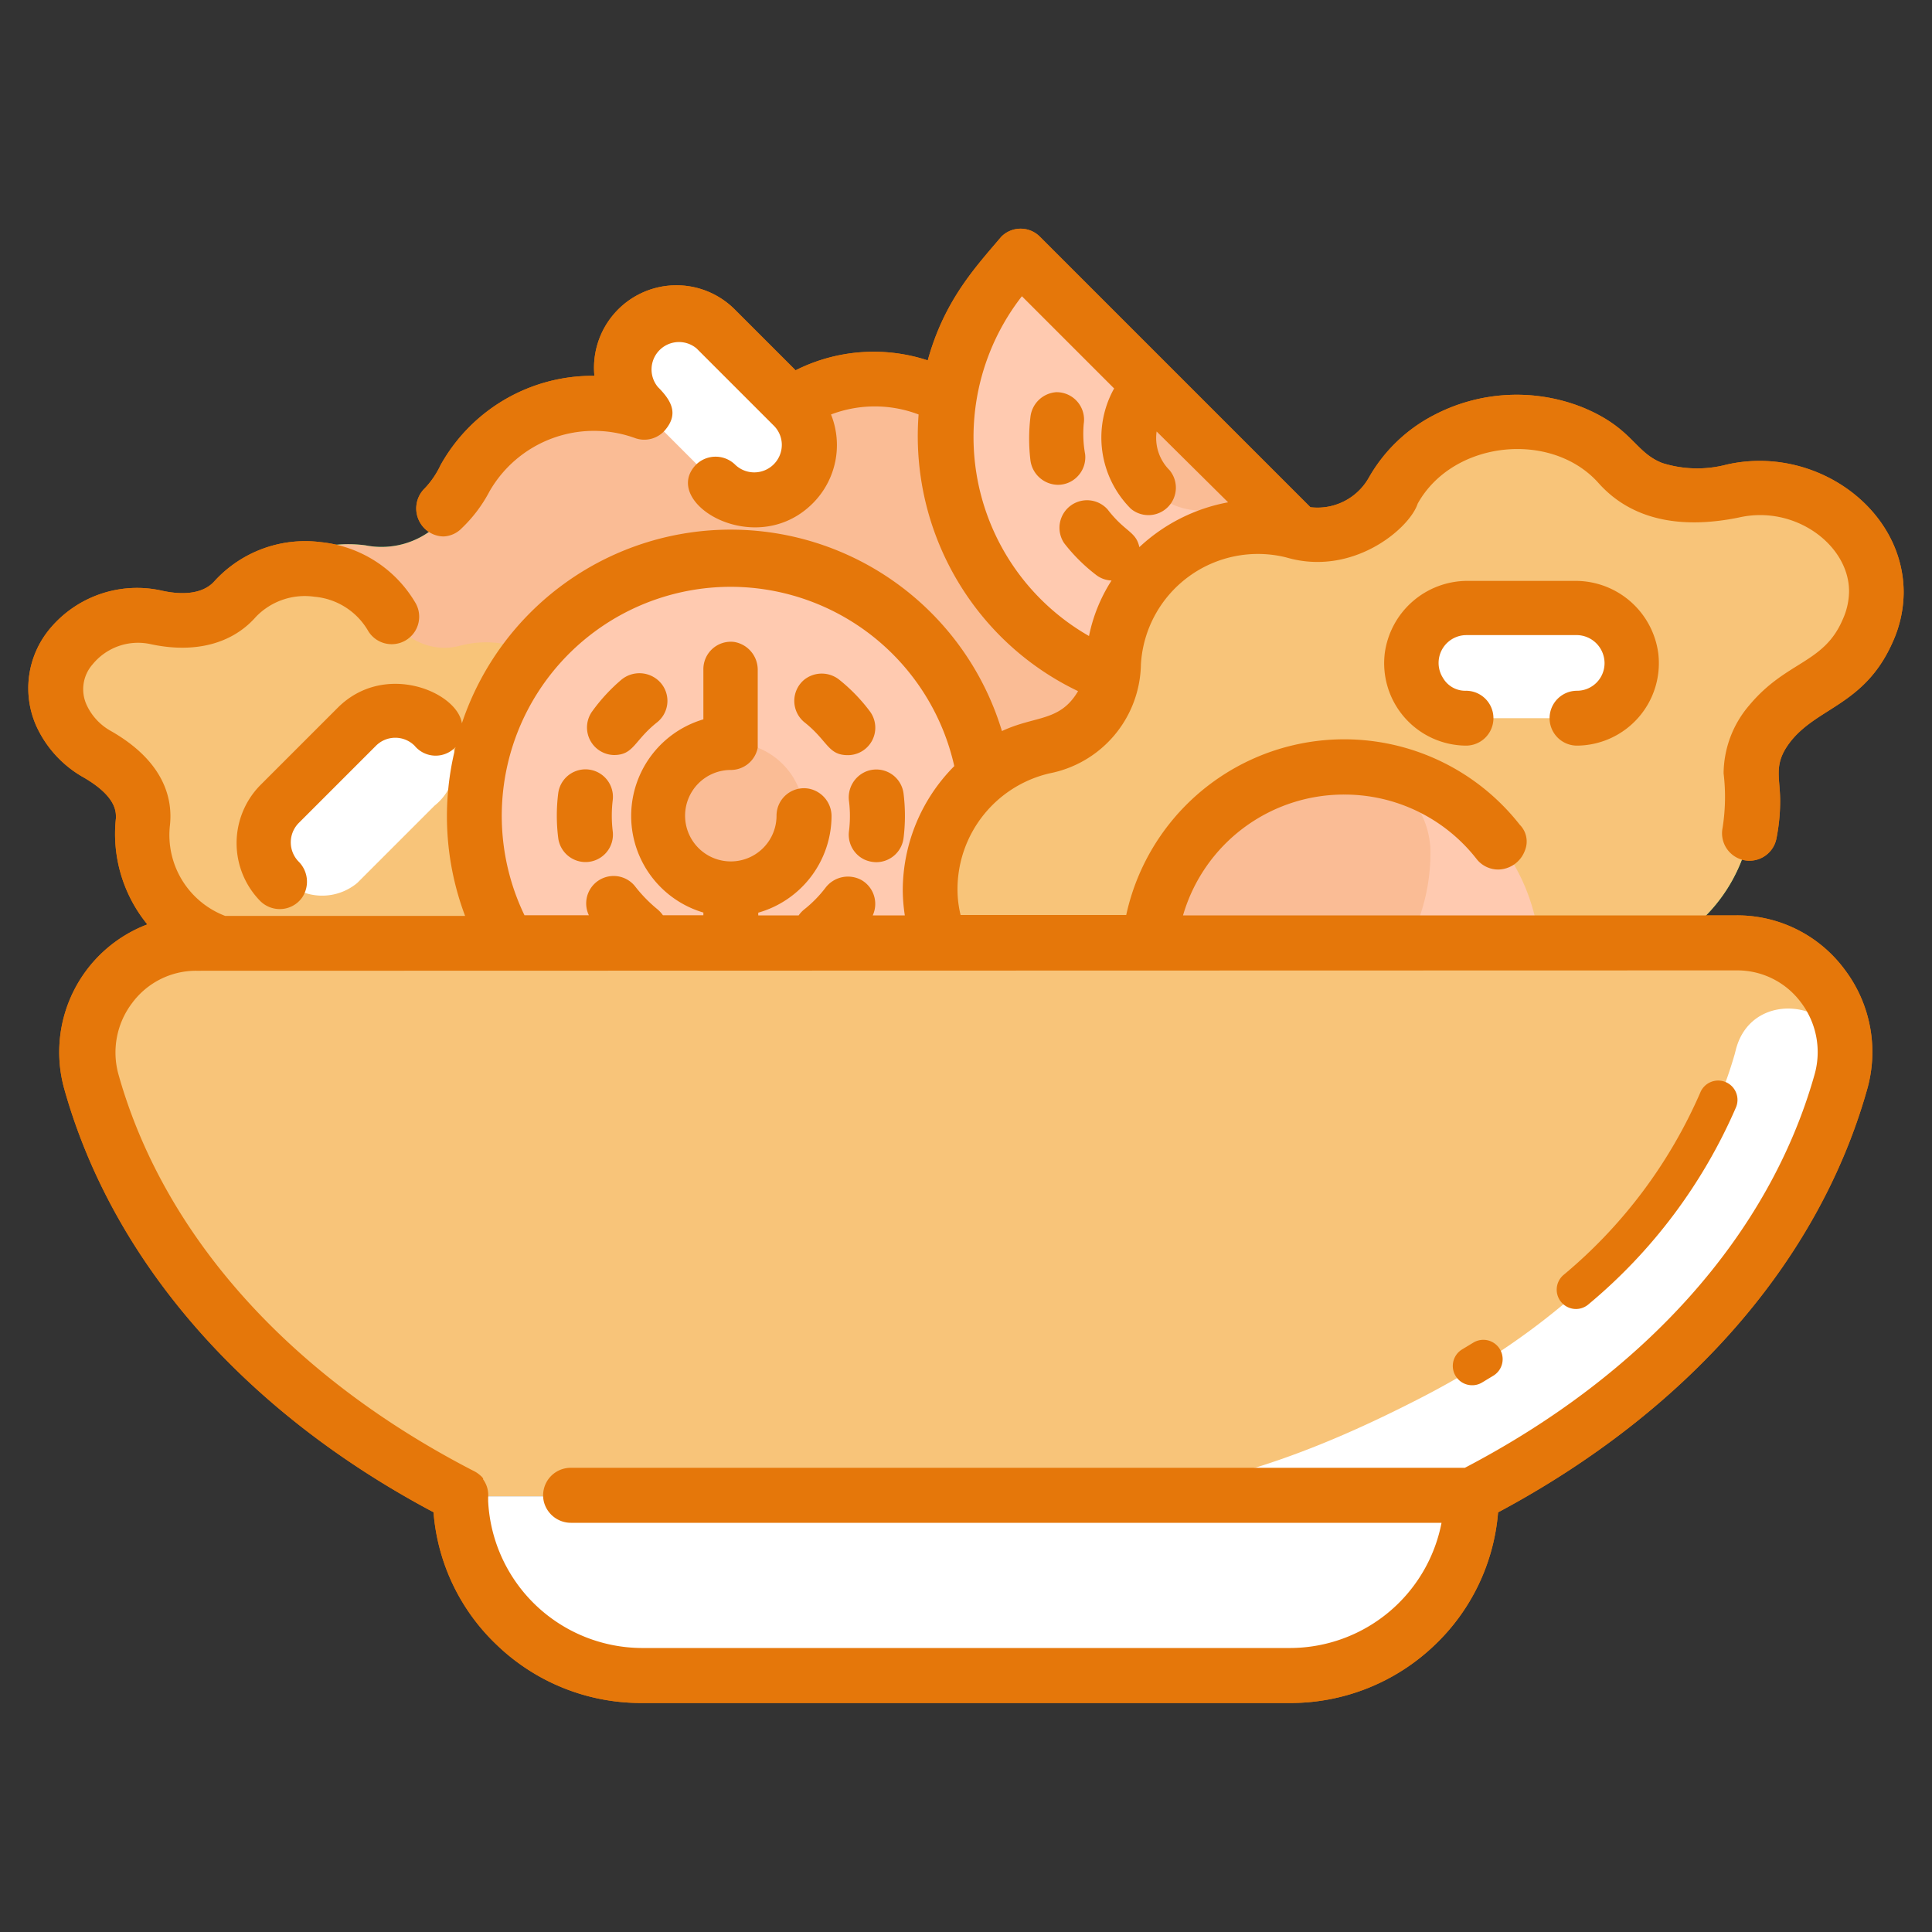 <svg id="Layer_1" data-name="Layer 1" xmlns="http://www.w3.org/2000/svg" viewBox="0 0 150 150"><rect x="0" y="0" width="150" height="150" fill="#333333" stroke="none"/><defs><style>.cls-1{fill:#00b04b;}.cls-2{fill:#ffcab0;}.cls-3{fill:#fabc95;}.cls-4{fill:#4fe267;}.cls-5{fill:#c5324f;}.cls-6{fill:#ff7e40;}.cls-7{fill:#fff9eb;}.cls-8{fill:#d3cdbf;}.cls-9{fill:#e5770a;}.cls-10{fill:#f8c479;}.cls-11,.cls-12{fill:#fff;}.cls-12{fill-opacity:0;}</style></defs><path class="cls-1" d="M85.36,38.23A6.74,6.74,0,0,1,77.64,35c-3.27-6-12.26-7.45-17.22-2.6a6.62,6.62,0,0,1-8.3.71,11.31,11.31,0,0,0-16.51,5.23,6.41,6.41,0,0,1-7.23,4,10.12,10.12,0,0,0-8.72,3.1L57.58,83.35c2.43.21,4.9.36,7.4.47L99.11,49.11C99.46,42.2,92.15,36.3,85.36,38.23Z"/><path class="cls-2" d="M79.25,48a19.92,19.92,0,0,0,26.52,1.46,2,2,0,0,0,.15-2.95L80.74,21.34a2,2,0,0,0-2.95.15A19.91,19.91,0,0,0,79.25,48Z"/><path class="cls-3" d="M89.31,38a5.69,5.69,0,0,0,8,0l-8-8A5.69,5.69,0,0,0,89.31,38Z"/><path class="cls-4" d="M56.46,78.12a4.51,4.51,0,0,1-1.6-5.56A7.93,7.93,0,0,0,49.3,61.8a4.62,4.62,0,0,1-3.73-4.46,7.84,7.84,0,0,0-9.76-7.23,4.69,4.69,0,0,1-5.39-2.22,7.75,7.75,0,0,0-12.14-1.42c-1.53,1.75-3.91,2-6.18,1.45C7.48,46.87,2.83,51,4.79,55.5a6.58,6.58,0,0,0,2.78,3c2.07,1.18,3.78,2.86,3.5,5.24a8.9,8.9,0,0,0,2.38,7.11,9.82,9.82,0,0,0,3.94,2.45c-.71-.41-1.33-.8-1.88-1.17.55.37,1.17.76,1.88,1.17a4.24,4.24,0,0,1,1.09.6,58.93,58.93,0,0,0,9.64,4,137.31,137.31,0,0,0,31.61,5.63A7.91,7.91,0,0,0,56.46,78.12Z"/><path class="cls-2" d="M56.74,43.43a19.91,19.91,0,0,0-16.85,30.5,169.32,169.32,0,0,0,31.18,3.22A19.9,19.9,0,0,0,56.74,43.43Z"/><path class="cls-3" d="M62.43,63.33a5.69,5.69,0,1,1-5.69-5.68A5.69,5.69,0,0,1,62.43,63.33Z"/><path class="cls-4" d="M134.51,38.15c-3.26.71-6.67.43-8.88-2.07-4.64-5.14-14-4.14-17.42,2a6.73,6.73,0,0,1-7.75,3.17c-6.57-1.94-13.93,3.41-14,10.34A6.6,6.6,0,0,1,81.09,58a11.31,11.31,0,0,0-8,15.37,6.4,6.4,0,0,1-2.29,7.93,10.47,10.47,0,0,0-2.64,2.59c2.21.08,4.43.11,6.68.11,16.94,0,33-2.16,45.2-6.1,1.64-.53,4.59-1.66,5.93-2.19,1.52-2.47,2.7-.83,6.58-4.73A12.64,12.64,0,0,0,136,60.82c-.4-3.41,2.06-5.8,5-7.49A9.4,9.4,0,0,0,145,49C147.82,42.61,141.14,36.65,134.51,38.15Z"/><path class="cls-5" d="M119.53,73.43a15.18,15.18,0,1,0-29.19,7,125.29,125.29,0,0,0,23.27-4.84C115.87,74.88,117.83,74.15,119.53,73.43Z"/><path class="cls-2" d="M111.06,66.21v-.06a6.63,6.63,0,0,0-6.59-6.59h-.06A15.21,15.21,0,0,0,89.22,74.74v.06a6.63,6.63,0,0,0,2.89,5.43c4.77-.62,9.32-1.44,13.56-2.43A15.17,15.17,0,0,0,111.06,66.21Z"/><path class="cls-6" d="M55.61,25.56a4.27,4.27,0,0,0-6,6l6,6a4.26,4.26,0,0,0,6-6Z"/><path class="cls-6" d="M122.44,47.23h-8.53a4.27,4.27,0,1,0,0,8.53h8.53a4.27,4.27,0,0,0,0-8.53Z"/><path class="cls-6" d="M27.74,56.55l-6,6a4.26,4.26,0,0,0,6,6l6-6a4.27,4.27,0,1,0-6-6Z"/><path class="cls-7" d="M134.87,73.21H15.14A8.47,8.47,0,0,0,7.07,84c3.75,13.26,14.25,24.75,28.69,32.17h78.49c14.42-7.41,24.92-18.88,28.67-32.13A8.47,8.47,0,0,0,134.87,73.21Z"/><path class="cls-8" d="M134.76,81.54l-.08.31C131.6,92.56,123,102,110.35,108.51c-7.77,4-16.78,7.67-26.7,7.67H35.76a14.23,14.23,0,0,0,14,13.9h50.43a14,14,0,0,0,14-13.9c14.42-7.41,24.92-18.88,28.67-32.13a7.55,7.55,0,0,0,.19-.79C144.1,77.89,136.07,76.25,134.76,81.54Z"/><path class="cls-9" d="M84.14,32.91A2.13,2.13,0,0,0,82,30.45a2.17,2.17,0,0,0-2,1.95,14.18,14.18,0,0,0,0,3.32,2.18,2.18,0,0,0,2.13,1.92,2.1,2.1,0,0,0,1.5-.62,2.14,2.14,0,0,0,.62-1.75A8.89,8.89,0,0,1,84.14,32.91Z"/><path class="cls-9" d="M47.66,58.62c1.56,0,1.55-1.11,3.37-2.55a2.13,2.13,0,0,0,0-3.31,2.2,2.2,0,0,0-2.77,0A13.8,13.8,0,0,0,46,55.2,2.14,2.14,0,0,0,47.66,58.62Z"/><path class="cls-9" d="M45.45,66.93a2.13,2.13,0,0,0,2.12-2.41,10.15,10.15,0,0,1,0-2.38,2.13,2.13,0,1,0-4.23-.55,13.89,13.89,0,0,0,0,3.47A2.14,2.14,0,0,0,45.45,66.93Z"/><path class="cls-9" d="M62.46,56.08c1.83,1.45,1.81,2.55,3.37,2.55a2.13,2.13,0,0,0,1.7-3.41,13.52,13.52,0,0,0-2.35-2.43,2.18,2.18,0,0,0-2.76,0A2.14,2.14,0,0,0,62.46,56.08Z"/><path class="cls-9" d="M65.92,62.23a9.5,9.5,0,0,1,0,2.26,2.14,2.14,0,0,0,1.18,2.24,2.31,2.31,0,0,0,.93.21,2.14,2.14,0,0,0,2.12-1.86,14,14,0,0,0,0-3.48,2.13,2.13,0,0,0-2.89-1.71A2.18,2.18,0,0,0,65.92,62.23Z"/><path class="cls-9" d="M122.44,53.63a2.13,2.13,0,1,0,0,4.26,6.4,6.4,0,0,0,6.31-7.15,6.48,6.48,0,0,0-6.49-5.64H114a6.48,6.48,0,0,0-6.49,5.64,6.4,6.4,0,0,0,6.31,7.15,2.13,2.13,0,1,0,0-4.26,2,2,0,0,1-1.79-1,2.16,2.16,0,0,1,1.8-3.32h8.47A2.18,2.18,0,0,1,124.52,51,2.14,2.14,0,0,1,122.44,53.63Z"/><path class="cls-9" d="M134.06,36.07a9,9,0,0,1-5-.12c-2.17-.85-2.3-2.73-6.21-4.33a13.85,13.85,0,0,0-11.56.63,12.29,12.29,0,0,0-5,4.81h0a4.58,4.58,0,0,1-4.55,2.32l-21-21a2.11,2.11,0,0,0-3,0c-2,2.36-4.42,4.93-5.71,9.6a13.48,13.48,0,0,0-10.26.77l-4.73-4.73a6.4,6.4,0,0,0-10.89,5.16,13.5,13.5,0,0,0-11.95,6.94A6.82,6.82,0,0,1,33,37.89a2.18,2.18,0,0,0-.34,2.76,2.13,2.13,0,0,0,1.78,1A2.09,2.09,0,0,0,35.86,41,11,11,0,0,0,38,38.16,9.35,9.35,0,0,1,49.27,34a2.12,2.12,0,0,0,2.41-.66c1-1.22.46-2.23-.6-3.29a2.13,2.13,0,0,1,3-3l6,6h0a2.1,2.1,0,0,1,.62,1.5,2.14,2.14,0,0,1-3.6,1.55,2.17,2.17,0,0,0-3-.08c-3,2.91,4.52,7.54,9,3.06a6.39,6.39,0,0,0,1.42-6.9,9.55,9.55,0,0,1,6.8,0,22,22,0,0,0,6.38,17.24,21.8,21.8,0,0,0,6,4.24c-1.41,2.4-3.31,1.88-5.91,3.1a22,22,0,0,0-41.93-.6c-.34-2.42-6-4.86-9.65-1.2l-6,6a6.42,6.42,0,0,0,0,9,2.15,2.15,0,0,0,1.51.62,2.12,2.12,0,0,0,1.76-.93,2.2,2.2,0,0,0-.29-2.75,2.14,2.14,0,0,1,0-3l6-6a2.12,2.12,0,0,1,3,0A2.12,2.12,0,0,0,35.37,58a21.91,21.91,0,0,0,.74,13.11H17.48a6.72,6.72,0,0,1-4.29-7c.23-2-.36-4.94-4.57-7.35a4.45,4.45,0,0,1-1.88-2,2.92,2.92,0,0,1,.45-3.18A4.55,4.55,0,0,1,11.64,50c3.45.76,6.38,0,8.23-2.11a5.27,5.27,0,0,1,4.54-1.56,5.35,5.35,0,0,1,4.13,2.58,2.13,2.13,0,1,0,3.74-2.06,9.64,9.64,0,0,0-7.39-4.76,9.54,9.54,0,0,0-8.21,3c-1,1.16-2.81,1.06-4.11.77a8.81,8.81,0,0,0-8.66,2.91,7.21,7.21,0,0,0-1.09,7.6,8.75,8.75,0,0,0,3.69,4C9.14,61.9,9,63.13,9,63.54a11.09,11.09,0,0,0,2.44,8.23A10.61,10.61,0,0,0,5,84.58c3.75,13.33,13.91,25,28.66,32.83a15.9,15.9,0,0,0,4.93,10.32,16.14,16.14,0,0,0,11.18,4.49h50.43a16.17,16.17,0,0,0,11.18-4.49,16,16,0,0,0,4.93-10.31c14.72-7.87,24.87-19.48,28.64-32.79a10.61,10.61,0,0,0-1.75-9.38,10.37,10.37,0,0,0-8.35-4.18h-43a13,13,0,0,1,12.52-9.38h0a13,13,0,0,1,10.27,5,2.13,2.13,0,0,0,1.69.82,2.24,2.24,0,0,0,2.06-1.47,1.84,1.84,0,0,0-.39-2h0a17.32,17.32,0,0,0-30.56,7H74.58a8.36,8.36,0,0,1-.24-2,9.24,9.24,0,0,1,7.16-9,8.77,8.77,0,0,0,7.08-8.45,9.1,9.1,0,0,1,11.29-8.31c5.15,1.51,9.57-2.24,10.2-4.18,2.74-4.91,10.34-5.68,14-1.64,2.76,3.13,6.82,3.56,10.93,2.72,4.36-1,8.56,2.14,8.56,5.73a5.39,5.39,0,0,1-.49,2.18c-1.46,3.44-4.38,3.22-7.25,6.66a8.21,8.21,0,0,0-2,5.29,15.31,15.31,0,0,1-.08,4.24,2.13,2.13,0,0,0,4.18.83,15,15,0,0,0,.29-2.92c0-1.93-.58-2.9.89-4.72,2.14-2.6,5.76-2.81,7.88-7.69h0A9.46,9.46,0,0,0,147.8,46C147.8,39.48,140.91,34.52,134.06,36.07ZM56.74,45.56A17.81,17.81,0,0,1,74.09,59.48a13.71,13.71,0,0,0-4,9.59,13.37,13.37,0,0,0,.16,2H67.76a2.14,2.14,0,0,0-.87-2.74,2.19,2.19,0,0,0-2.81.61,9.48,9.48,0,0,1-1.63,1.66,2.16,2.16,0,0,0-.44.47H58.87v-.21a7.83,7.83,0,0,0,5.69-7.41,2.18,2.18,0,0,0-1.72-2.21,2.13,2.13,0,0,0-2.55,2.09,3.55,3.55,0,1,1-3.55-3.55,2.13,2.13,0,0,0,2.09-1.73h0V52A2.19,2.19,0,0,0,57,49.84,2.13,2.13,0,0,0,54.61,52v3.85a7.82,7.82,0,0,0,0,15v.21H51.47a2.45,2.45,0,0,0-.47-.5,11.14,11.14,0,0,1-1.72-1.78,2.13,2.13,0,0,0-3.56,2.28h-5A17.78,17.78,0,0,1,56.74,45.56Zm78.13,29.78a6.16,6.16,0,0,1,4.95,2.48,6.38,6.38,0,0,1,1.05,5.65c-3.5,12.36-13.13,23.17-27.14,30.49H44.3a2.14,2.14,0,0,0-2.08,2.61,2.17,2.17,0,0,0,2.15,1.66h67.55a12,12,0,0,1-11.7,9.72H49.79a12,12,0,0,1-11.89-11.4c0-.07,0-.18,0-.3a2.07,2.07,0,0,0-.39-1.39.35.35,0,0,1,0-.08l0,0-.13-.15-.08-.07-.08-.07a2.26,2.26,0,0,0-.49-.31c-14.22-7.34-24-18.24-27.52-30.72a6.35,6.35,0,0,1,1.06-5.6,6.17,6.17,0,0,1,5-2.49ZM88.46,42.48c-.27-1.24-1.1-1.15-2.46-2.92a2.14,2.14,0,0,0-3.38,2.61,13.59,13.59,0,0,0,2.46,2.45,2.08,2.08,0,0,0,1.22.45,12.56,12.56,0,0,0-1.75,4.31A17.79,17.79,0,0,1,79.34,23l7.16,7.16a7.82,7.82,0,0,0,1.3,9.34,2.13,2.13,0,0,0,3-3,3.53,3.53,0,0,1-1-3L95.35,39A13.73,13.73,0,0,0,88.46,42.48Z"/><path class="cls-3" d="M85.36,38.23A6.74,6.74,0,0,1,77.64,35c-3.27-6-12.26-7.45-17.22-2.6a6.62,6.62,0,0,1-8.3.71,11.31,11.31,0,0,0-16.51,5.23,6.41,6.41,0,0,1-7.23,4,10.12,10.12,0,0,0-8.72,3.1L57.58,83.35c2.43.21,4.9.36,7.4.47L99.11,49.11C99.46,42.2,92.15,36.3,85.36,38.23Z"/><path class="cls-2" d="M79.25,48a19.92,19.92,0,0,0,26.52,1.46,2,2,0,0,0,.15-2.95L80.74,21.34a2,2,0,0,0-2.95.15A19.91,19.91,0,0,0,79.25,48Z"/><path class="cls-3" d="M89.31,38a5.69,5.69,0,0,0,8,0l-8-8A5.69,5.69,0,0,0,89.31,38Z"/><path class="cls-10" d="M56.46,78.12a4.51,4.51,0,0,1-1.6-5.56A7.93,7.93,0,0,0,49.3,61.8a4.62,4.62,0,0,1-3.73-4.46,7.84,7.84,0,0,0-9.76-7.23,4.69,4.69,0,0,1-5.39-2.22,7.75,7.75,0,0,0-12.14-1.42c-1.53,1.75-3.91,2-6.18,1.45C7.48,46.87,2.83,51,4.79,55.5a6.58,6.58,0,0,0,2.78,3c2.07,1.18,3.78,2.86,3.5,5.24a8.9,8.9,0,0,0,2.38,7.11,9.82,9.82,0,0,0,3.94,2.45c-.71-.41-1.33-.8-1.88-1.17.55.37,1.17.76,1.88,1.17a4.24,4.24,0,0,1,1.09.6,58.93,58.93,0,0,0,9.64,4,137.31,137.31,0,0,0,31.61,5.63A7.91,7.91,0,0,0,56.46,78.12Z"/><path class="cls-2" d="M56.74,43.43a19.91,19.91,0,0,0-16.85,30.5,169.32,169.32,0,0,0,31.18,3.22A19.9,19.9,0,0,0,56.74,43.43Z"/><path class="cls-3" d="M62.43,63.33a5.69,5.69,0,1,1-5.69-5.68A5.69,5.69,0,0,1,62.43,63.33Z"/><path class="cls-10" d="M134.51,38.15c-3.26.71-6.67.43-8.88-2.07-4.64-5.14-14-4.14-17.42,2a6.73,6.73,0,0,1-7.75,3.17c-6.57-1.94-13.93,3.41-14,10.34A6.6,6.6,0,0,1,81.09,58a11.31,11.31,0,0,0-8,15.37,6.4,6.4,0,0,1-2.29,7.93,10.47,10.47,0,0,0-2.64,2.59c2.21.08,4.43.11,6.68.11,16.94,0,33-2.16,45.2-6.1,1.64-.53,4.59-1.66,5.93-2.19,1.52-2.47,2.7-.83,6.58-4.73A12.64,12.64,0,0,0,136,60.82c-.4-3.41,2.06-5.8,5-7.49A9.4,9.4,0,0,0,145,49C147.82,42.61,141.14,36.65,134.51,38.15Z"/><path class="cls-2" d="M119.53,73.43a15.18,15.18,0,1,0-29.19,7,125.29,125.29,0,0,0,23.27-4.84C115.87,74.88,117.83,74.15,119.53,73.43Z"/><path class="cls-3" d="M111.06,66.21v-.06a6.63,6.63,0,0,0-6.59-6.59h-.06A15.21,15.21,0,0,0,89.22,74.74v.06a6.63,6.63,0,0,0,2.89,5.43c4.77-.62,9.32-1.44,13.56-2.43A15.17,15.17,0,0,0,111.06,66.21Z"/><path class="cls-11" d="M55.61,25.56a4.27,4.27,0,0,0-6,6l6,6a4.26,4.26,0,0,0,6-6Z"/><path class="cls-11" d="M122.44,47.23h-8.53a4.27,4.27,0,1,0,0,8.53h8.53a4.27,4.27,0,0,0,0-8.53Z"/><path class="cls-11" d="M27.74,56.55l-6,6a4.26,4.26,0,0,0,6,6l6-6a4.27,4.27,0,1,0-6-6Z"/><path class="cls-10" d="M134.87,73.21H15.14A8.47,8.47,0,0,0,7.07,84c3.75,13.26,14.25,24.75,28.69,32.17h78.49c14.42-7.41,24.92-18.88,28.67-32.13A8.47,8.47,0,0,0,134.87,73.21Z"/><path class="cls-11" d="M134.76,81.54l-.08.31C131.6,92.56,123,102,110.35,108.51c-7.77,4-16.78,7.67-26.7,7.67H35.76a14.23,14.23,0,0,0,14,13.9h50.43a14,14,0,0,0,14-13.9c14.42-7.41,24.92-18.88,28.67-32.13a7.55,7.55,0,0,0,.19-.79C144.1,77.89,136.07,76.25,134.76,81.54Z"/><path class="cls-9" d="M84.14,32.91A2.13,2.13,0,0,0,82,30.45a2.17,2.17,0,0,0-2,1.95,14.18,14.18,0,0,0,0,3.32,2.18,2.18,0,0,0,2.13,1.92,2.1,2.1,0,0,0,1.5-.62,2.14,2.14,0,0,0,.62-1.75A8.89,8.89,0,0,1,84.14,32.91Z"/><path class="cls-9" d="M47.66,58.62c1.56,0,1.55-1.11,3.37-2.55a2.13,2.13,0,0,0,0-3.31,2.2,2.2,0,0,0-2.77,0A13.8,13.8,0,0,0,46,55.2,2.14,2.14,0,0,0,47.66,58.62Z"/><path class="cls-9" d="M45.45,66.93a2.13,2.13,0,0,0,2.12-2.41,10.15,10.15,0,0,1,0-2.38,2.13,2.13,0,1,0-4.23-.55,13.89,13.89,0,0,0,0,3.47A2.14,2.14,0,0,0,45.45,66.93Z"/><path class="cls-9" d="M62.46,56.08c1.83,1.45,1.81,2.55,3.37,2.55a2.13,2.13,0,0,0,1.7-3.41,13.52,13.52,0,0,0-2.35-2.43,2.18,2.18,0,0,0-2.76,0A2.14,2.14,0,0,0,62.46,56.08Z"/><path class="cls-9" d="M65.92,62.23a9.5,9.5,0,0,1,0,2.26,2.14,2.14,0,0,0,1.18,2.24,2.31,2.31,0,0,0,.93.21,2.14,2.14,0,0,0,2.12-1.86,14,14,0,0,0,0-3.48,2.13,2.13,0,0,0-2.89-1.71A2.18,2.18,0,0,0,65.92,62.23Z"/><path class="cls-9" d="M122.44,53.63a2.13,2.13,0,1,0,0,4.26,6.4,6.4,0,0,0,6.31-7.15,6.48,6.48,0,0,0-6.49-5.64H114a6.48,6.48,0,0,0-6.49,5.64,6.4,6.4,0,0,0,6.31,7.15,2.13,2.13,0,1,0,0-4.26,2,2,0,0,1-1.79-1,2.16,2.16,0,0,1,1.8-3.32h8.47A2.18,2.18,0,0,1,124.52,51,2.14,2.14,0,0,1,122.44,53.63Z"/><path class="cls-9" d="M134.06,36.07a9,9,0,0,1-5-.12c-2.17-.85-2.3-2.73-6.21-4.33a13.85,13.85,0,0,0-11.56.63,12.29,12.29,0,0,0-5,4.81h0a4.58,4.58,0,0,1-4.55,2.32l-21-21a2.11,2.11,0,0,0-3,0c-2,2.36-4.42,4.93-5.71,9.6a13.48,13.48,0,0,0-10.26.77l-4.73-4.73a6.4,6.4,0,0,0-10.89,5.16,13.5,13.5,0,0,0-11.95,6.94A6.82,6.82,0,0,1,33,37.89a2.18,2.18,0,0,0-.34,2.76,2.13,2.13,0,0,0,1.78,1A2.09,2.09,0,0,0,35.86,41,11,11,0,0,0,38,38.16,9.35,9.35,0,0,1,49.27,34a2.12,2.12,0,0,0,2.41-.66c1-1.22.46-2.23-.6-3.29a2.13,2.13,0,0,1,3-3l6,6h0a2.1,2.1,0,0,1,.62,1.5,2.14,2.14,0,0,1-3.6,1.55,2.17,2.17,0,0,0-3-.08c-3,2.91,4.52,7.54,9,3.06a6.39,6.39,0,0,0,1.42-6.9,9.55,9.55,0,0,1,6.8,0,22,22,0,0,0,6.38,17.24,21.8,21.8,0,0,0,6,4.24c-1.41,2.4-3.31,1.88-5.91,3.1a22,22,0,0,0-41.93-.6c-.34-2.42-6-4.86-9.65-1.2l-6,6a6.42,6.42,0,0,0,0,9,2.15,2.15,0,0,0,1.51.62,2.12,2.12,0,0,0,1.76-.93,2.2,2.2,0,0,0-.29-2.75,2.14,2.14,0,0,1,0-3l6-6a2.12,2.12,0,0,1,3,0A2.12,2.12,0,0,0,35.37,58a21.91,21.91,0,0,0,.74,13.11H17.48a6.72,6.72,0,0,1-4.29-7c.23-2-.36-4.94-4.57-7.35a4.45,4.45,0,0,1-1.88-2,2.92,2.92,0,0,1,.45-3.18A4.55,4.55,0,0,1,11.64,50c3.45.76,6.38,0,8.23-2.11a5.27,5.27,0,0,1,4.54-1.56,5.35,5.35,0,0,1,4.13,2.58,2.13,2.13,0,1,0,3.74-2.06,9.64,9.64,0,0,0-7.39-4.76,9.54,9.54,0,0,0-8.21,3c-1,1.16-2.81,1.06-4.11.77a8.81,8.81,0,0,0-8.66,2.91,7.21,7.21,0,0,0-1.09,7.6,8.75,8.75,0,0,0,3.69,4C9.14,61.9,9,63.13,9,63.54a11.09,11.09,0,0,0,2.44,8.23A10.61,10.61,0,0,0,5,84.58c3.75,13.33,13.91,25,28.66,32.83a15.9,15.9,0,0,0,4.93,10.32,16.14,16.14,0,0,0,11.18,4.49h50.43a16.17,16.17,0,0,0,11.18-4.49,16,16,0,0,0,4.93-10.31c14.72-7.87,24.87-19.48,28.64-32.79a10.61,10.61,0,0,0-1.75-9.38,10.37,10.37,0,0,0-8.35-4.18h-43a13,13,0,0,1,12.52-9.38h0a13,13,0,0,1,10.27,5,2.13,2.13,0,0,0,1.69.82,2.24,2.24,0,0,0,2.06-1.47,1.84,1.84,0,0,0-.39-2h0a17.32,17.32,0,0,0-30.56,7H74.58a8.36,8.36,0,0,1-.24-2,9.24,9.24,0,0,1,7.16-9,8.77,8.77,0,0,0,7.08-8.45,9.1,9.1,0,0,1,11.29-8.31c5.15,1.51,9.57-2.24,10.2-4.18,2.74-4.91,10.34-5.68,14-1.64,2.76,3.13,6.82,3.56,10.93,2.72,4.36-1,8.56,2.14,8.56,5.73a5.39,5.39,0,0,1-.49,2.18c-1.46,3.44-4.38,3.22-7.25,6.66a8.21,8.21,0,0,0-2,5.29,15.31,15.31,0,0,1-.08,4.24,2.13,2.13,0,0,0,4.18.83,15,15,0,0,0,.29-2.92c0-1.93-.58-2.9.89-4.72,2.14-2.6,5.76-2.81,7.88-7.69h0A9.46,9.46,0,0,0,147.8,46C147.8,39.48,140.91,34.52,134.06,36.07ZM56.74,45.56A17.81,17.81,0,0,1,74.09,59.48a13.71,13.71,0,0,0-4,9.59,13.37,13.37,0,0,0,.16,2H67.76a2.14,2.14,0,0,0-.87-2.74,2.19,2.19,0,0,0-2.81.61,9.48,9.48,0,0,1-1.63,1.66,2.16,2.16,0,0,0-.44.47H58.87v-.21a7.83,7.83,0,0,0,5.69-7.41,2.18,2.18,0,0,0-1.72-2.21,2.13,2.13,0,0,0-2.55,2.09,3.55,3.55,0,1,1-3.55-3.55,2.13,2.13,0,0,0,2.09-1.73h0V52A2.19,2.19,0,0,0,57,49.84,2.13,2.13,0,0,0,54.61,52v3.85a7.82,7.82,0,0,0,0,15v.21H51.47a2.45,2.45,0,0,0-.47-.5,11.14,11.14,0,0,1-1.72-1.78,2.13,2.13,0,0,0-3.56,2.28h-5A17.78,17.78,0,0,1,56.74,45.56Zm78.13,29.78a6.16,6.16,0,0,1,4.95,2.48,6.38,6.38,0,0,1,1.05,5.65c-3.5,12.36-13.13,23.17-27.14,30.49H44.3a2.14,2.14,0,0,0-2.08,2.61,2.17,2.17,0,0,0,2.15,1.66h67.55a12,12,0,0,1-11.7,9.72H49.79a12,12,0,0,1-11.89-11.4c0-.07,0-.18,0-.3a2.07,2.07,0,0,0-.39-1.39.35.35,0,0,1,0-.08l0,0-.13-.15-.08-.07-.08-.07a2.26,2.26,0,0,0-.49-.31c-14.22-7.34-24-18.24-27.52-30.72a6.35,6.35,0,0,1,1.06-5.6,6.17,6.17,0,0,1,5-2.49ZM88.46,42.48c-.27-1.24-1.1-1.15-2.46-2.92a2.14,2.14,0,0,0-3.38,2.61,13.59,13.59,0,0,0,2.46,2.45,2.08,2.08,0,0,0,1.22.45,12.56,12.56,0,0,0-1.75,4.31A17.79,17.79,0,0,1,79.34,23l7.16,7.16a7.82,7.82,0,0,0,1.3,9.34,2.13,2.13,0,0,0,3-3,3.53,3.53,0,0,1-1-3L95.35,39A13.73,13.73,0,0,0,88.46,42.48Z"/><path class="cls-9" d="M122.4,101.63a1.5,1.5,0,0,1-1-2.65A38.28,38.28,0,0,0,132,84.85,1.5,1.5,0,1,1,134.77,86a41.16,41.16,0,0,1-11.42,15.25A1.5,1.5,0,0,1,122.4,101.63Z"/><path class="cls-9" d="M114.3,107.55a1.5,1.5,0,0,1-.77-2.79l.86-.52a1.5,1.5,0,0,1,1.55,2.57l-.86.52A1.46,1.46,0,0,1,114.3,107.55Z"/><rect id="Rectangle_1667" data-name="Rectangle 1667" class="cls-12" width="150" height="150"/></svg>